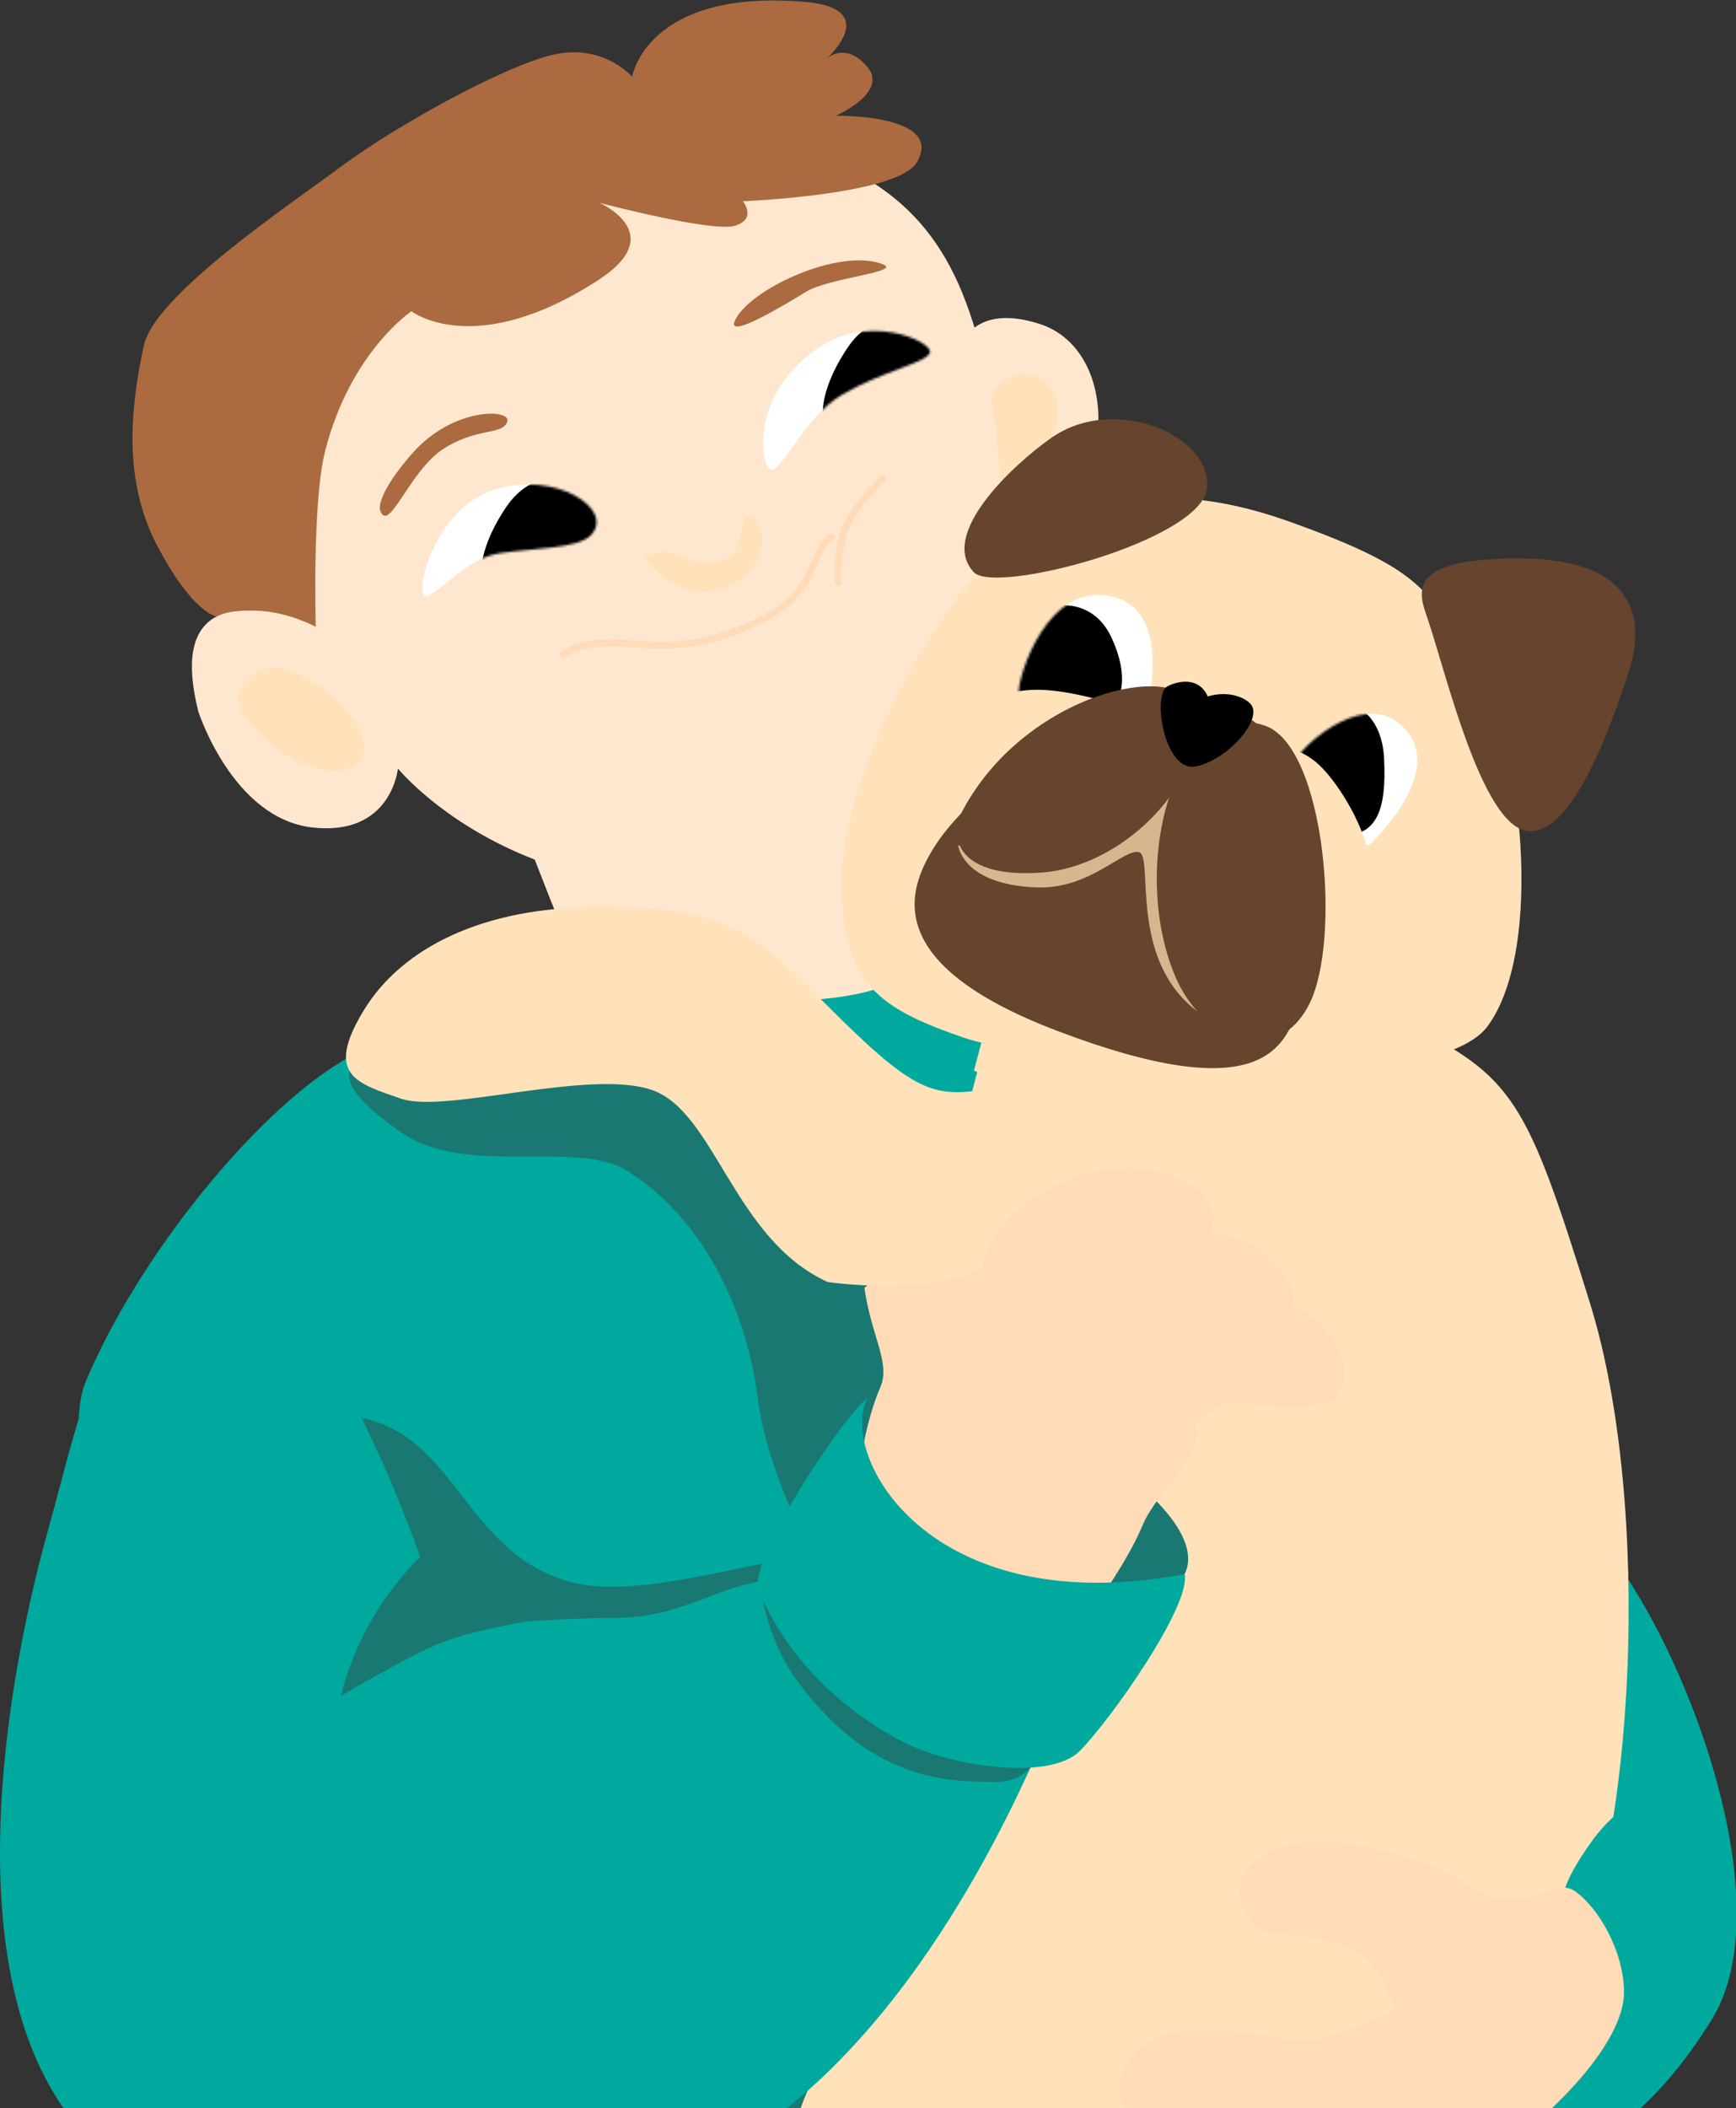 <?xml version="1.0" encoding="UTF-8"?> <svg xmlns="http://www.w3.org/2000/svg" width="749" height="909" viewBox="0 0 749 909" fill="none"><rect x="0" y="0" width="749" height="909" fill="#333333" stroke="none"/><g clip-path="url(#clip0_225_6945)"><path d="M410.119 167.199C410.119 152.669 416.549 129.299 448.679 139.729C480.809 150.159 483.279 203.939 450.259 231.389C417.239 258.829 414.339 240.629 414.339 240.629L410.109 167.199H410.119Z" fill="#FFE7CF"></path><path d="M691.492 666.089C726.252 707.329 769.963 820.429 738.403 871.089C687.793 952.319 637.062 930.849 637.062 930.849L691.492 666.079V666.089Z" fill="#00A99D"></path><path d="M147 457.949C109.06 481.049 59.42 542.319 37.01 595.719C14.6 649.119 118.62 902.409 115.34 938.469C112.05 974.529 107.3 1020.46 144.71 1047.1C182.11 1073.74 393.31 1083.62 512.46 1061.58C631.61 1039.54 643.82 999.619 654.14 968.379C660.28 949.809 689.91 571.449 547.49 428.059C450.36 330.259 172.96 442.149 147 457.949Z" fill="#00A99D"></path><path d="M155.909 611.399C197.879 619.939 200.959 671.299 248.149 682.649C295.339 693.999 411.309 638.199 378.349 690.609C345.389 743.019 193.949 796.119 174.499 745.329C155.049 694.539 136.479 607.439 155.909 611.399Z" fill="#1A7872"></path><path d="M151.222 460.639C149.892 464.909 148.892 471.399 173.002 488.249C201.032 507.839 248.732 491.099 270.672 504.909C306.502 527.469 322.893 570.049 326.943 602.929C332.013 644.049 363.602 693.829 363.602 693.829L405.673 571.799L333.782 463.169C333.782 463.169 161.992 426.089 151.222 460.639Z" fill="#1A7872"></path><path d="M113.174 972.699C113.174 972.699 155.414 1009.55 243.934 985.959C332.454 962.369 367.304 914.199 367.304 914.199L358.944 845.389L113.874 919.199L113.164 972.709L113.174 972.699Z" fill="#1A7872"></path><path d="M362.045 880.279C341.105 903.679 332.685 943.699 348.565 976.409C379.825 1040.82 440.805 1025.18 461.155 1023.16C458.665 1047.01 447.595 1063.4 478.565 1074.25C509.535 1085.1 521.215 1046.16 528.075 1029.26C534.935 1012.37 536.665 992.709 526.045 986.079C515.425 979.449 474.505 958.269 474.505 958.269C474.505 958.269 457.775 887.509 421.385 874.399C384.985 861.289 372.945 868.109 362.065 880.269L362.045 880.279Z" fill="#FFE2BA"></path><path d="M425.391 448.489C425.391 448.489 379.291 608.039 379.291 739.849C379.291 871.659 365.911 921.409 440.161 957.329C514.421 993.249 648.191 906.229 676.551 852.129C704.921 798.029 713.311 649.879 686.011 561.959C658.701 474.039 652.931 464.339 606.821 441.399C560.711 418.459 425.391 448.489 425.391 448.489Z" fill="#FFE2BA"></path><g style="mix-blend-mode:multiply"><path d="M426.071 215.859C436.801 226.589 472.601 173.309 447.501 162.589C422.401 151.879 416.091 205.879 426.071 215.859Z" fill="#FFE2BA"></path></g><path d="M252.64 426.619L225.25 356.569L389.57 323.419C389.57 323.419 410.12 401.469 391.15 419.519C367.08 442.429 252.63 426.629 252.63 426.629L252.64 426.619Z" fill="#FFE7CF"></path><g style="mix-blend-mode:multiply"><path d="M316.671 382.499C367.421 363.889 390.941 339.769 390.941 339.769L394.861 296.619L230.781 370.699L238.271 389.849C238.271 389.849 298.311 389.219 316.671 382.489V382.499Z" fill="#FFE7CF"></path></g><path d="M85.591 306.859C74.261 262.069 99.641 260.309 121.321 264.239C103.721 236.559 92.341 176.649 127.351 129.489C162.361 82.329 248.241 43.789 320.221 58.029C392.191 72.269 412.961 106.469 424.831 157.909C438.241 216.009 427.411 256.059 427.411 256.059C427.411 256.059 420.251 264.739 405.451 286.629C390.661 308.509 372.731 357.659 372.731 357.659C372.731 357.659 310.781 403.579 227.221 369.279C190.121 354.049 171.681 331.399 171.681 331.399C171.681 331.399 168.931 360.759 134.661 356.799C100.381 352.839 85.581 306.859 85.581 306.859H85.591Z" fill="#FFE7CF"></path><g style="mix-blend-mode:multiply"><path d="M466.259 881.749C443.299 898.619 443.589 931.079 471.239 954.899C498.889 978.719 542.699 983.789 560.489 981.879C658.499 971.379 608.889 931.079 608.889 931.079C608.889 931.079 741.239 787.209 694.559 784.909C647.889 782.609 621.039 857.889 564.909 868.419C517.469 877.319 494.509 860.989 466.259 881.739V881.749Z" fill="#FFE2BA"></path></g><path d="M674.685 819.279C674.685 819.279 672.225 814.539 686.075 794.949C699.935 775.359 710.095 777.089 710.095 777.089C710.095 777.089 734.834 844.729 706.514 871.089L674.675 819.269L674.685 819.279Z" fill="#00A99D"></path><path d="M331.689 201.859C335.879 207.229 345.719 180.539 363.329 170.219C380.939 159.899 399.689 156.559 401.249 152.069C402.809 147.579 373.989 133.349 349.839 152.299C325.679 171.259 327.589 196.589 331.689 201.849V201.859Z" fill="white"></path><path d="M184.919 256.829C177.459 260.729 185.689 220.469 212.559 211.409C239.429 202.349 265.959 220.619 254.809 230.939C248.969 236.349 230.309 236.399 216.119 238.499C201.929 240.599 192.679 252.779 184.929 256.829H184.919Z" fill="white"></path><g style="mix-blend-mode:multiply"><path d="M312.571 253.669C292.811 261.169 277.891 240.459 277.891 240.459C277.891 240.459 283.621 236.559 289.661 238.539C295.691 240.529 304.67 245.149 313.47 240.999C322.26 236.859 317.781 219.279 324.881 223.129C331.081 226.489 332.331 246.159 312.581 253.659L312.571 253.669Z" fill="#FFE2BA"></path></g><mask id="mask0_225_6945" style="mask-type:luminance" maskUnits="userSpaceOnUse" x="329" y="142" width="73" height="61"><path d="M331.689 201.859C335.879 207.229 345.719 180.539 363.329 170.219C380.939 159.899 399.689 156.559 401.249 152.069C402.809 147.579 373.989 133.349 349.839 152.299C325.679 171.259 327.589 196.589 331.689 201.849V201.859Z" fill="white"></path></mask><g mask="url(#mask0_225_6945)"><path d="M363.395 185.899C352.755 190.009 350.795 171.879 365.835 149.719C380.865 127.559 408.325 137.309 406.885 158.419C405.445 179.529 377.455 180.469 363.405 185.899H363.395Z" fill="black"></path></g><g style="mix-blend-mode:multiply"><path d="M243.213 283.579C242.793 283.579 242.384 283.409 242.084 283.069C241.544 282.449 241.593 281.509 242.213 280.969C242.453 280.749 248.364 275.669 263.734 275.669C266.754 275.669 269.893 275.899 273.223 276.149C286.583 277.149 303.204 278.389 328.184 265.709C343.094 258.139 346.734 249.679 349.944 242.219C351.864 237.749 353.684 233.529 357.694 230.369C358.344 229.859 359.284 229.969 359.804 230.619C360.314 231.269 360.204 232.209 359.554 232.729C356.144 235.409 354.553 239.109 352.703 243.399C349.463 250.939 345.434 260.319 329.554 268.379C303.834 281.439 286.744 280.169 273.014 279.139C269.744 278.899 266.654 278.669 263.744 278.669C249.664 278.669 244.263 283.179 244.213 283.219C243.933 283.459 243.574 283.589 243.234 283.589L243.213 283.579Z" fill="#FFDBB8"></path></g><g style="mix-blend-mode:multiply"><path d="M361.653 252.649C360.873 252.649 360.223 252.049 360.163 251.269C360.123 250.759 359.223 238.699 362.943 228.229C366.673 217.719 379.403 205.719 379.943 205.209C380.543 204.639 381.493 204.669 382.063 205.279C382.633 205.879 382.603 206.829 381.993 207.399C381.863 207.519 369.263 219.409 365.773 229.229C362.273 239.079 363.143 250.919 363.153 251.029C363.213 251.859 362.603 252.579 361.773 252.639C361.733 252.639 361.693 252.639 361.653 252.639V252.649Z" fill="#FFDBB8"></path></g><path d="M317.015 138.409C313.485 146.579 338.115 131.729 347.805 125.789C357.495 119.849 389.295 117.279 380.965 113.979C362.185 106.549 322.845 124.909 317.015 138.409Z" fill="#AB6A3F"></path><mask id="mask1_225_6945" style="mask-type:luminance" maskUnits="userSpaceOnUse" x="182" y="208" width="76" height="50"><path d="M184.919 256.829C177.459 260.729 185.689 220.469 212.559 211.409C239.429 202.349 265.939 219.809 254.809 230.939C249.179 236.569 230.309 236.399 216.119 238.499C201.929 240.599 192.679 252.779 184.929 256.829H184.919Z" fill="white"></path></mask><g mask="url(#mask1_225_6945)"><path d="M216.005 254.759C205.365 258.869 203.405 240.739 218.445 218.579C233.475 196.419 260.935 206.169 259.495 227.279C258.055 248.389 230.065 249.329 216.015 254.759H216.005Z" fill="black"></path></g><path d="M163.994 219.999C167.634 230.679 176.624 203.049 191.194 193.629C205.764 184.209 216.434 187.789 218.814 181.999C221.184 176.219 195.604 175.189 177.704 195.699C163.904 211.499 163.484 218.479 164.004 219.989L163.994 219.999Z" fill="#AB6A3F"></path><g style="mix-blend-mode:multiply"><path d="M102.416 301.039C102.416 301.039 105.016 288.449 118.566 287.739C132.116 287.029 165.686 314.759 155.146 328.119C144.606 341.489 107.046 321.539 102.406 301.039H102.416Z" fill="#FFE2BA"></path></g><path d="M93.479 265.809C93.479 265.809 83.339 264.969 67.579 234.819C51.809 204.669 57.439 170.719 62.049 149.059C66.659 127.399 123.739 89.189 147.879 71.299C172.019 53.409 222.85 25.399 242.42 22.879C261.99 20.359 272.729 33.089 272.729 33.089C272.729 33.089 278.97 -4.981 347.18 0.809C380.92 3.679 356.729 25.189 356.729 25.189C356.729 25.189 364.8 17.729 374.19 28.809C383.58 39.889 360.68 49.889 360.68 49.889C360.68 49.889 407.709 49.179 395.599 69.979C387.359 84.129 320.489 86.779 320.489 86.779C320.489 86.779 326.779 94.249 317.199 97.319C307.619 100.389 258.559 87.439 258.559 87.439C258.559 87.439 289.159 100.619 258.229 120.709C204.749 155.449 177.519 134.219 177.519 134.219C177.519 134.219 151.169 151.749 140.259 194.549C134.669 216.449 136.239 270.279 136.239 270.279C136.239 270.279 124.649 264.009 111.719 263.389C97.869 262.719 93.479 265.799 93.479 265.799V265.809Z" fill="#AB6A3F"></path><path d="M39.072 922.999C68.983 952.909 219.852 973.029 302.972 932.489C386.092 891.959 434.323 785.379 448.413 753.749C462.503 722.129 354.763 679.289 331.863 681.479C308.963 683.669 294.502 697.669 265.282 697.669C236.062 697.669 191.413 701.939 191.413 701.939C191.413 701.939 150.192 559.849 99.272 547.009C48.352 534.179 36.002 605.269 20.383 661.119C4.773 716.979 -24.258 859.669 39.062 922.989L39.072 922.999Z" fill="#00A99D"></path><path d="M343.034 723.559C374.764 767.309 407.354 768.419 429.924 768.419C452.494 768.419 453.594 737.899 453.594 737.899C453.594 737.899 345.104 675.419 333.744 676.269C322.384 677.129 332.494 709.019 343.034 723.549V723.559Z" fill="#1A7872"></path><path d="M147.039 731.369C147.039 731.369 176.529 713.669 191.049 708.109C205.569 702.549 230.779 698.599 230.779 698.599L199.229 656.869C199.229 656.869 160.329 679.189 147.039 731.379V731.369Z" fill="#1A7872"></path><path d="M509.7 681.129C475.85 727.629 347.91 633.909 374.72 602.559C383.58 592.189 414.3 596.749 427.07 601.519C458.76 613.339 527.67 656.449 509.7 681.129Z" fill="#1A7872"></path><path d="M372.949 555.379C376.029 576.699 384.439 587.719 379.729 598.429C375.019 609.139 372.609 622.839 372.609 622.839C372.609 622.839 381.519 659.589 415.659 682.839C449.799 706.089 473.289 691.309 473.289 691.309C473.289 691.309 486.709 672.799 492.949 657.749C499.189 642.699 521.409 625.169 515.659 614.359C447.369 485.879 372.939 555.369 372.939 555.369L372.949 555.379Z" fill="#FFDBB8"></path><path d="M327.262 685.299C322.962 672.229 363.652 610.699 374.232 602.929C361.612 627.579 400.432 699.499 511.112 678.799C513.902 692.459 478.892 742.009 465.832 755.069C452.772 768.129 409.942 761.679 389.582 751.099C340.672 725.679 327.272 685.299 327.272 685.299H327.262Z" fill="#00A99D"></path><path d="M415.663 447.4C379.473 434.89 363.062 424.4 363.062 380.13C363.062 335.86 402.803 261.76 429.133 240.77C455.473 219.78 495.372 203.22 555.742 224.72C616.112 246.22 615.962 255.19 636.242 286.75C656.522 318.31 666.643 408.91 641.823 442.52C617.003 476.13 449.813 459.21 415.663 447.4Z" fill="#FFE2BA"></path><path d="M357.111 552.819C316.681 534.459 308.451 479.479 281.411 470.059C254.371 460.649 192.061 480.389 172.951 473.739C153.841 467.089 140.091 463.629 156.741 435.999C173.381 408.359 208.971 391.199 257.181 391.199C312.681 391.199 323.351 400.069 356.441 433.159C395.141 471.859 402.581 473.579 427.841 469.359C453.101 465.149 463.401 503.679 442.041 533.159C420.681 562.639 357.121 552.819 357.121 552.819H357.111Z" fill="#FFE2BA"></path><g style="mix-blend-mode:multiply"><path d="M423.413 449.629C423.413 449.629 459.193 459.629 510.703 462.279C572.253 465.449 590.303 463.929 590.303 463.929C590.303 463.929 548.953 481.289 474.133 472.949C435.003 468.589 420.203 461.669 420.203 461.669L423.413 449.619V449.629Z" fill="#FFE2BA"></path></g><path d="M616.033 267.06C612.433 256.39 605.163 240.77 655.013 240.77C704.863 240.77 710.403 265.91 702.743 289.6C695.073 313.29 677.863 361.73 658.483 358.25C639.103 354.77 624.073 290.88 616.033 267.06Z" fill="#66442D"></path><path d="M422.105 558.89C422.105 558.89 418.715 535.6 444.815 517.53C470.915 499.46 496.845 501.83 510.585 509.06C524.325 516.28 525.235 524.31 521.435 536.18C517.635 548.04 481.725 555.5 466.175 559.57C450.635 563.64 422.105 558.89 422.105 558.89Z" fill="#FFDBB8"></path><path d="M463.125 570.76C465.385 560.03 473.535 539.86 496.685 534.15C519.835 528.44 536.285 531.38 547.875 542.96C559.465 554.55 559.105 560.38 556.015 566.69C552.925 573 526.055 581.94 501.095 581.94C496.335 581.94 492.005 581.53 488.125 580.87C471.645 578.08 463.125 570.75 463.125 570.75V570.76Z" fill="#FFDBB8"></path><path d="M485.164 592.45C485.164 592.45 497.254 568.38 517.364 561.94C537.474 555.5 557.214 558.74 569.234 570.75C581.244 582.76 581.484 593.79 578.044 599.9C574.604 606.02 564.474 607.05 549.234 606.34C533.994 605.63 530.044 600.45 517.364 613.12C504.684 625.79 485.164 592.44 485.164 592.44V592.45Z" fill="#FFDBB8"></path><path d="M484.123 931.479C482.163 944.459 489.163 956.489 522.093 963.239C555.023 969.999 586.392 969.449 632.792 938.149C679.192 906.849 700.683 876.809 700.683 859.209C700.683 841.609 689.842 822.779 679.512 815.479C669.182 808.179 654.353 829.749 634.173 837.339C613.993 844.929 619.603 871.629 593.893 875.999C568.183 880.369 534.512 907.989 534.512 907.989C534.512 907.989 487.293 910.429 484.113 931.469L484.123 931.479Z" fill="#FFDBB8"></path><path d="M489.424 885.91C479.754 897.94 475.464 917.32 520.724 925.96C565.984 934.59 591.804 928.52 608.644 908.93C625.484 889.34 612.724 861.33 612.724 861.33C612.724 861.33 577.704 880.62 560.994 879.7C544.284 878.78 504.774 866.81 489.414 885.91H489.424Z" fill="#FFDBB8"></path><path d="M671.744 814.499C671.744 814.499 649.304 824.389 635.424 813.999C621.234 803.369 570.004 785.009 545.574 799.599C534.994 805.919 529.704 818.259 541.204 829.749C549.744 838.289 567.264 830.039 587.124 843.009C596.384 849.049 602.424 867.959 602.424 867.959C602.424 867.959 593.844 876.479 610.714 880.389C627.584 884.299 671.754 814.499 671.754 814.499H671.744Z" fill="#FFDBB8"></path><path d="M420.2 246.779C404.79 230.519 436.96 200.469 453.59 188.809C480.94 169.609 523.21 187.919 520.77 210.539C518.33 233.159 429.45 256.539 420.2 246.779Z" fill="#66442D"></path><path d="M403.59 364.469C391.2 383.649 379.69 415.489 456.32 444.589C543 477.509 553.78 452.089 559.82 435.589C567.51 414.579 575.57 319.529 529.6 305.229C483.64 290.919 421.66 336.479 403.58 364.469H403.59Z" fill="#66442D"></path><path d="M560.013 326.729C564.093 332.129 567.843 333.969 574.463 342.739C581.083 351.509 584.573 358.229 586.133 362.259C587.033 364.569 589.983 365.219 591.733 363.459C601.343 353.739 622.843 328.399 604.053 312.299C586.173 296.969 558.843 325.189 560.013 326.729Z" fill="white"></path><mask id="mask2_225_6945" style="mask-type:luminance" maskUnits="userSpaceOnUse" x="559" y="307" width="53" height="58"><path d="M560.013 326.729C564.093 332.129 567.843 333.969 574.463 342.739C581.083 351.509 584.573 358.229 586.133 362.259C587.033 364.569 589.983 365.219 591.733 363.459C601.343 353.739 622.843 328.399 604.053 312.299C586.173 296.969 558.843 325.189 560.013 326.729Z" fill="white"></path></mask><g mask="url(#mask2_225_6945)"><path d="M563.842 305.949C574.362 297.539 595.872 301.849 597.152 326.839C598.332 349.819 593.822 360.309 578.922 360.309C564.022 360.309 543.472 322.229 563.832 305.959L563.842 305.949Z" fill="black"></path></g><path d="M586.052 381.729C600.272 376.519 579.842 337.349 566.422 327.569C552.992 317.789 547.492 326.559 547.492 337.209C547.492 347.859 565.162 389.379 586.052 381.729Z" fill="#FFE2BA"></path><path d="M439.799 298.809C447.129 301.049 452.019 300.249 463.919 303.889C476.209 307.639 483.339 311.359 487.319 313.999C489.599 315.519 492.979 314.159 493.689 311.409C497.619 296.219 504.259 258.939 475.699 256.629C448.519 254.429 437.709 298.169 439.799 298.809Z" fill="white"></path><mask id="mask3_225_6945" style="mask-type:luminance" maskUnits="userSpaceOnUse" x="439" y="256" width="59" height="59"><path d="M439.799 298.809C447.129 301.049 452.019 300.249 463.919 303.889C476.209 307.639 483.339 311.359 487.319 313.999C489.599 315.519 492.979 314.159 493.689 311.409C497.619 296.219 504.259 258.939 475.699 256.629C448.519 254.429 437.709 298.169 439.799 298.809Z" fill="white"></path></mask><g mask="url(#mask3_225_6945)"><path d="M431.306 277.339C436.936 262.739 468.216 250.289 479.606 275.049C488.716 294.849 483.456 307.759 468.406 317.579C453.056 327.599 420.416 305.599 431.306 277.339Z" fill="black"></path></g><g style="mix-blend-mode:multiply"><path d="M413.406 364.469C413.406 364.469 414.966 381.399 447.146 382.669C470.206 383.579 484.636 365.939 491.356 367.439C498.076 368.939 486.396 413.449 516.566 436.079C538.606 452.609 540.346 443.389 539.426 422.759C538.516 402.129 538.476 319.899 514.486 317.529C490.496 315.159 420.946 367.469 413.416 364.469H413.406Z" fill="#D4B78E"></path></g><path d="M506.886 420.609C519.016 449.749 550.996 460.539 564.926 432.909C578.856 405.279 571.716 321.739 545.716 312.899C507.366 299.859 486.906 372.619 506.886 420.609Z" fill="#66442D"></path><path d="M427.59 304.61C436.72 293.21 460.29 297.09 483.86 304.61C520.93 292.96 503.67 323.499 490.35 332.659C477.03 341.819 421.11 312.71 427.6 304.61H427.59Z" fill="#FFE2BA"></path><path d="M415.53 349.139C408.43 362.309 414.48 378.739 449.31 376.269C484.13 373.799 518.54 338.819 516.55 308.929C514.8 282.569 443.85 296.589 415.53 349.139Z" fill="#66442D"></path><path d="M539.982 304.139C544.472 311.139 528.662 328.339 515.542 330.529C502.422 332.719 496.932 299.589 503.692 295.959C507.852 293.729 517.242 291.519 521.082 300.309C530.542 297.489 538.072 301.169 539.982 304.139Z" fill="black"></path><g style="mix-blend-mode:multiply"><path d="M462.673 556.149C462.443 556.149 462.212 556.099 461.992 555.989C461.252 555.619 460.962 554.709 461.332 553.969C461.732 553.179 471.372 534.469 487.702 530.299C503.802 526.189 516.472 530.149 517.002 530.329C517.792 530.579 518.222 531.429 517.972 532.209C517.722 532.999 516.872 533.429 516.082 533.179C515.962 533.139 503.653 529.319 488.433 533.199C473.433 537.029 464.092 555.129 463.992 555.319C463.732 555.839 463.202 556.139 462.652 556.139L462.673 556.149Z" fill="#FFDBB8"></path></g><g style="mix-blend-mode:multiply"><path d="M489.61 582.429C489.38 582.429 489.15 582.38 488.93 582.27C488.19 581.9 487.9 580.989 488.27 580.249C488.67 579.459 498.31 560.75 514.64 556.58C530.74 552.47 543.41 556.429 543.94 556.609C544.73 556.859 545.16 557.709 544.91 558.489C544.66 559.279 543.82 559.71 543.02 559.46C542.9 559.42 530.59 555.6 515.37 559.48C500.37 563.31 491.03 581.41 490.93 581.6C490.67 582.12 490.14 582.419 489.59 582.419L489.61 582.429Z" fill="#FFDBB8"></path></g><g style="mix-blend-mode:multiply"><path d="M543.94 934.489C518.9 934.489 503.79 925.189 503.02 924.709C502.32 924.269 502.11 923.339 502.55 922.639C502.99 921.939 503.92 921.729 504.62 922.169C504.84 922.309 527.11 935.959 561.77 929.919C596.63 923.849 615.26 909.449 615.44 909.299C616.09 908.789 617.03 908.899 617.55 909.549C618.06 910.199 617.95 911.139 617.3 911.659C616.53 912.269 597.96 926.659 562.29 932.879C555.71 934.029 549.57 934.499 543.94 934.499V934.489Z" fill="#FFDBB8"></path></g></g><defs><clipPath id="clip0_225_6945"><rect width="749" height="909" fill="white"></rect></clipPath></defs></svg> 